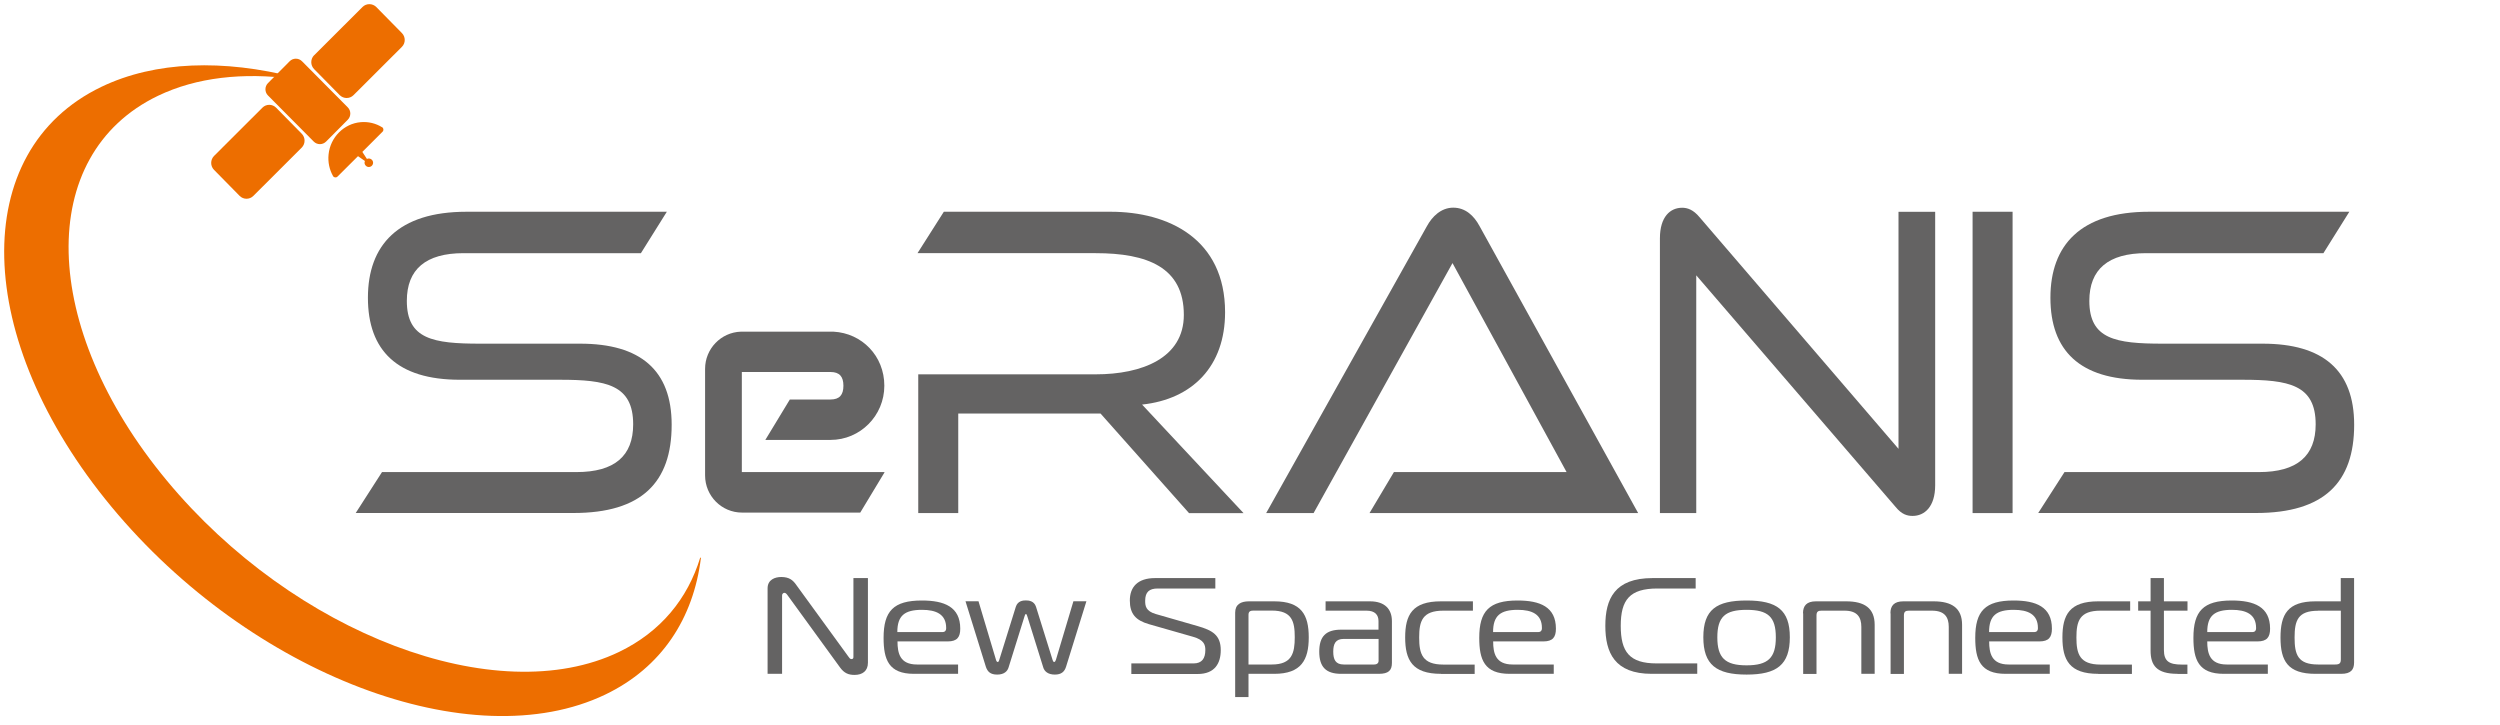 <?xml version="1.0" encoding="UTF-8"?><svg id="a" xmlns="http://www.w3.org/2000/svg" width="300" height="87" viewBox="0 0 300 87"><defs><style>.b{fill:#ed6e00;}.c{fill:#646363;}</style></defs><path class="c" d="M42.68,61.57l3.16-4.92h23.34c4.58,0,6.8-1.94,6.8-5.73,0-4.76-3.24-5.35-8.8-5.35h-12c-7.51,0-11.03-3.51-11.03-9.84s3.65-10.32,11.82-10.32h24.05l-3.11,4.97h-21.29c-4.53,0-6.8,1.94-6.8,5.73,0,4.59,3.16,5.13,8.8,5.13h12c7.24,0,10.98,3.19,10.98,9.73,0,6.92-3.6,10.59-11.78,10.59h-26.14,0Z"/><path class="c" d="M142.68,61.57l-10.62-11.95h-17.07v11.95h-4.8v-16.65h21.29c5.56,0,10.58-1.95,10.58-7.13,0-5.73-4.4-7.41-10.58-7.41h-21.38l3.16-4.97h20.01c6.93,0,13.74,3.25,13.74,12.06,0,6.49-3.91,10.43-9.96,11.08l12.18,13.03h-6.54Z"/><path class="c" d="M164.34,61.57l2.93-4.92h20.72l-13.69-25.08-16.67,30h-5.69l19.29-34.43c.62-1.14,1.69-2.22,3.16-2.22s2.49.97,3.16,2.22l19.03,34.43h-32.23Z"/><path class="c" d="M203.55,33.03v28.54h-4.36V28.6c0-2.59,1.24-3.67,2.67-3.67.62,0,1.33.22,2.09,1.14l23.87,27.79v-28.44h4.4v32.81c0,2.6-1.29,3.68-2.71,3.68-.62,0-1.29-.16-2.04-1.08l-23.92-27.79Z"/><rect class="c" x="236.71" y="25.41" width="4.8" height="36.16"/><path class="c" d="M244.58,61.57l3.16-4.92h23.34c4.58,0,6.8-1.94,6.8-5.73,0-4.76-3.24-5.35-8.8-5.35h-12c-7.51,0-11.03-3.51-11.03-9.84s3.65-10.32,11.82-10.32h24.05l-3.11,4.97h-21.29c-4.53,0-6.8,1.94-6.8,5.73,0,4.59,3.16,5.13,8.8,5.13h12c7.24,0,10.98,3.19,10.98,9.73,0,6.92-3.6,10.59-11.78,10.59h-26.14Z"/><path class="c" d="M104.15,79.54c0,.97-.65,1.45-1.6,1.45-.73,0-1.24-.2-1.75-.9l-6.3-8.67c-.14-.2-.25-.28-.38-.28-.08,0-.27.07-.27.33v9.39h-1.74v-10.26c0-1.05.9-1.36,1.64-1.36.97,0,1.39.4,1.72.84l6.35,8.73c.1.13.17.28.36.28.23,0,.23-.18.23-.28v-9.44h1.74v10.18h0Z"/><path class="c" d="M113.08,75.85c.38,0,.46-.25.46-.44v-.06c0-1.64-1.2-2.17-2.9-2.17-2.08,0-2.96.69-2.96,2.67h5.4ZM109.67,80.86c-3.02,0-3.64-1.69-3.64-4.32,0-3.2,1.18-4.48,4.6-4.48,2.69,0,4.6.76,4.6,3.38,0,1-.36,1.53-1.5,1.53h-6.03c0,1.41.29,2.77,2.33,2.77h4.94v1.12h-5.29Z"/><path class="c" d="M119.51,79.18c.04.11.11.26.21.26.13,0,.15-.16.19-.25l1.99-6.38c.23-.71.86-.76,1.2-.76s.99.05,1.22.76l1.99,6.38c.02.08.08.25.19.25.1,0,.17-.13.21-.26l2.1-7.03h1.56l-2.44,7.85c-.19.61-.57.95-1.35.95-.84,0-1.26-.41-1.39-.86l-1.91-6.12c-.04-.1-.08-.29-.17-.29-.08,0-.14.19-.17.29l-1.91,6.12c-.13.44-.51.86-1.37.86-.8,0-1.16-.34-1.36-.95l-2.44-7.85h1.56l2.1,7.03h0Z"/><path class="c" d="M135.77,79.61h7.46c1.01,0,1.41-.61,1.41-1.61,0-.61-.15-1.22-1.49-1.59l-5.28-1.51c-1.6-.46-2.29-1.25-2.29-2.84s.91-2.69,3.03-2.69h7.23v1.25h-6.91c-1.01,0-1.51.41-1.51,1.48,0,.62.08,1.23,1.26,1.58l5.04,1.45c1.77.51,2.77,1.08,2.77,2.89,0,1.56-.7,2.86-2.77,2.86h-7.96v-1.25h0Z"/><path class="c" d="M149.82,79.74h2.8c2.42,0,2.75-1.38,2.75-3.27s-.32-3.2-2.75-3.2h-2.21c-.38,0-.59.11-.59.51v5.96ZM149.82,83.65h-1.6v-10.13c0-.99.67-1.36,1.66-1.36h3.03c3.25,0,4.14,1.61,4.14,4.32s-.9,4.38-4.14,4.38h-3.09v2.79h0Z"/><path class="c" d="M161.25,76.67c-.99,0-1.26.59-1.26,1.53s.27,1.54,1.26,1.54h3.64c.36,0,.54-.18.54-.44v-2.63h-4.18ZM164.4,72.16c1.79,0,2.63.95,2.63,2.38v5.01c0,.89-.4,1.31-1.58,1.31h-4.51c-1.85,0-2.63-.85-2.63-2.66s.78-2.64,2.63-2.64h4.48v-1.03c0-.74-.42-1.25-1.43-1.25h-4.92v-1.12h5.32Z"/><path class="c" d="M172.91,80.86c-3.44,0-4.29-1.66-4.29-4.37s.86-4.33,4.29-4.33h3.84v1.12h-3.55c-2.52,0-2.9,1.25-2.9,3.22s.38,3.25,2.9,3.25h3.76v1.12h-4.05Z"/><path class="c" d="M184.57,75.85c.38,0,.46-.25.46-.44v-.06c0-1.64-1.2-2.17-2.9-2.17-2.08,0-2.96.69-2.96,2.67h5.4ZM181.15,80.86c-3.02,0-3.64-1.69-3.64-4.32,0-3.2,1.18-4.48,4.6-4.48,2.69,0,4.6.76,4.6,3.38,0,1-.36,1.53-1.5,1.53h-6.03c0,1.41.29,2.77,2.33,2.77h4.94v1.12h-5.29Z"/><path class="c" d="M198.21,80.86c-4.47,0-5.57-2.56-5.57-5.76s1.09-5.73,5.67-5.73h5.17v1.25h-4.58c-3.34,0-4.41,1.36-4.41,4.48s1.03,4.51,4.31,4.51h4.87v1.25h-5.46Z"/><path class="c" d="M209.59,79.84c2.58,0,3.51-.9,3.51-3.36s-.94-3.3-3.51-3.3-3.51.84-3.51,3.3.94,3.36,3.51,3.36M214.78,76.47c0,3.3-1.56,4.48-5.19,4.48s-5.19-1.18-5.19-4.48,1.56-4.41,5.19-4.41,5.19,1.13,5.19,4.41"/><path class="c" d="M216.36,73.59c0-.9.44-1.43,1.55-1.43h3.63c2.19,0,3.42.82,3.42,2.82v5.88h-1.6v-5.63c0-1.18-.5-1.95-2.02-1.95h-2.77c-.38,0-.59.11-.59.56v7.03h-1.6v-7.27h0Z"/><path class="c" d="M226.85,73.59c0-.9.44-1.43,1.55-1.43h3.63c2.19,0,3.42.82,3.42,2.82v5.88h-1.6v-5.63c0-1.18-.5-1.95-2.02-1.95h-2.77c-.38,0-.59.11-.59.56v7.03h-1.6v-7.27h0Z"/><path class="c" d="M244.09,75.85c.38,0,.46-.25.46-.44v-.06c0-1.64-1.2-2.17-2.9-2.17-2.08,0-2.96.69-2.96,2.67h5.4ZM240.67,80.86c-3.02,0-3.64-1.69-3.64-4.32,0-3.2,1.18-4.48,4.6-4.48,2.69,0,4.6.76,4.6,3.38,0,1-.36,1.53-1.5,1.53h-6.03c0,1.41.29,2.77,2.33,2.77h4.94v1.12h-5.29Z"/><path class="c" d="M251.78,80.86c-3.44,0-4.29-1.66-4.29-4.37s.86-4.33,4.29-4.33h3.84v1.12h-3.55c-2.52,0-2.9,1.25-2.9,3.22s.38,3.25,2.9,3.25h3.76v1.12h-4.05Z"/><path class="c" d="M261.3,80.86c-2.52,0-3.23-1.03-3.23-2.79v-4.79h-1.49v-1.12h1.49v-2.79h1.6v2.79h2.83v1.12h-2.83v4.71c0,1.35.61,1.76,2.15,1.76h.67v1.12h-1.2,0Z"/><path class="c" d="M270.27,75.85c.38,0,.46-.25.46-.44v-.06c0-1.64-1.2-2.17-2.9-2.17-2.08,0-2.96.69-2.96,2.67h5.4ZM266.85,80.86c-3.02,0-3.64-1.69-3.64-4.32,0-3.2,1.18-4.48,4.6-4.48,2.69,0,4.6.76,4.6,3.38,0,1-.36,1.53-1.51,1.53h-6.03c0,1.41.29,2.77,2.33,2.77h4.94v1.12h-5.29Z"/><path class="c" d="M278.17,73.29c-2.42,0-2.82,1.16-2.82,3.22s.4,3.23,2.82,3.23h2.06c.54,0,.67-.18.67-.63v-5.83h-2.73ZM277.86,80.86c-3.34,0-4.2-1.56-4.2-4.35s.86-4.35,4.2-4.35h3.03v-2.79h1.6v10.13c0,.86-.38,1.36-1.55,1.36h-3.09Z"/><path class="b" d="M84.03,66.9c-1.5,4.94-4.74,8.92-9.74,11.33-14.7,7.07-39-2.14-54.28-20.57-15.28-18.42-15.76-39.09-1.06-46.16,4.64-2.23,10.24-2.83,16.2-2.04l.27-.17c-8.57-2.19-16.77-1.98-23.25,1.13-16.02,7.7-15.48,30.27,1.22,50.41,16.7,20.14,43.23,30.21,59.26,22.51,6.76-3.25,10.56-9.14,11.46-16.38l-.08-.07Z"/><path class="b" d="M25.68,18.72l5.81-5.8c.46-.46,1.19-.45,1.64,0l3.08,3.13c.45.46.45,1.2,0,1.66l-5.81,5.8c-.46.46-1.19.45-1.64,0l-3.08-3.13c-.45-.46-.45-1.2,0-1.66"/><path class="b" d="M37.69,6.64l5.81-5.8c.46-.46,1.2-.45,1.65,0l3.08,3.13c.45.46.45,1.2,0,1.65l-5.81,5.8c-.46.46-1.19.45-1.65,0l-3.08-3.13c-.45-.46-.45-1.2,0-1.66"/><path class="b" d="M32.16,9.97l2.6-2.62c.41-.41,1.07-.41,1.48,0l5.49,5.53c.41.41.41,1.08,0,1.49l-2.6,2.62c-.41.41-1.07.41-1.48,0l-5.49-5.53c-.41-.41-.41-1.08,0-1.49"/><path class="b" d="M45.85,15.27h0c-.74-.46-1.62-.69-2.56-.61-2.01.17-3.65,1.81-3.86,3.86-.1.95.11,1.85.53,2.6h0c.11.2.38.23.54.07l2.46-2.45.83.58c-.09.19-.05.42.11.57.2.2.52.2.72,0,.2-.2.2-.52,0-.72-.16-.16-.4-.19-.59-.1l-.55-.84,2.43-2.43c.15-.15.13-.42-.05-.53h0Z"/><path class="c" d="M106.11,56.65h-17.09v-12.01h10.64c1.09,0,1.55.56,1.55,1.65s-.46,1.65-1.55,1.65h-4.88l-2.94,4.85h7.82c3.57,0,6.46-2.91,6.46-6.5s-2.7-6.31-6.1-6.49h0s-.03,0-.04,0c-.05,0-.1,0-.15,0h-10.93c-2.38.08-4.29,2.05-4.29,4.46v12.79c0,2.46,1.98,4.46,4.43,4.46h14.19l2.92-4.84h0s0,0,0,0Z"/></svg>